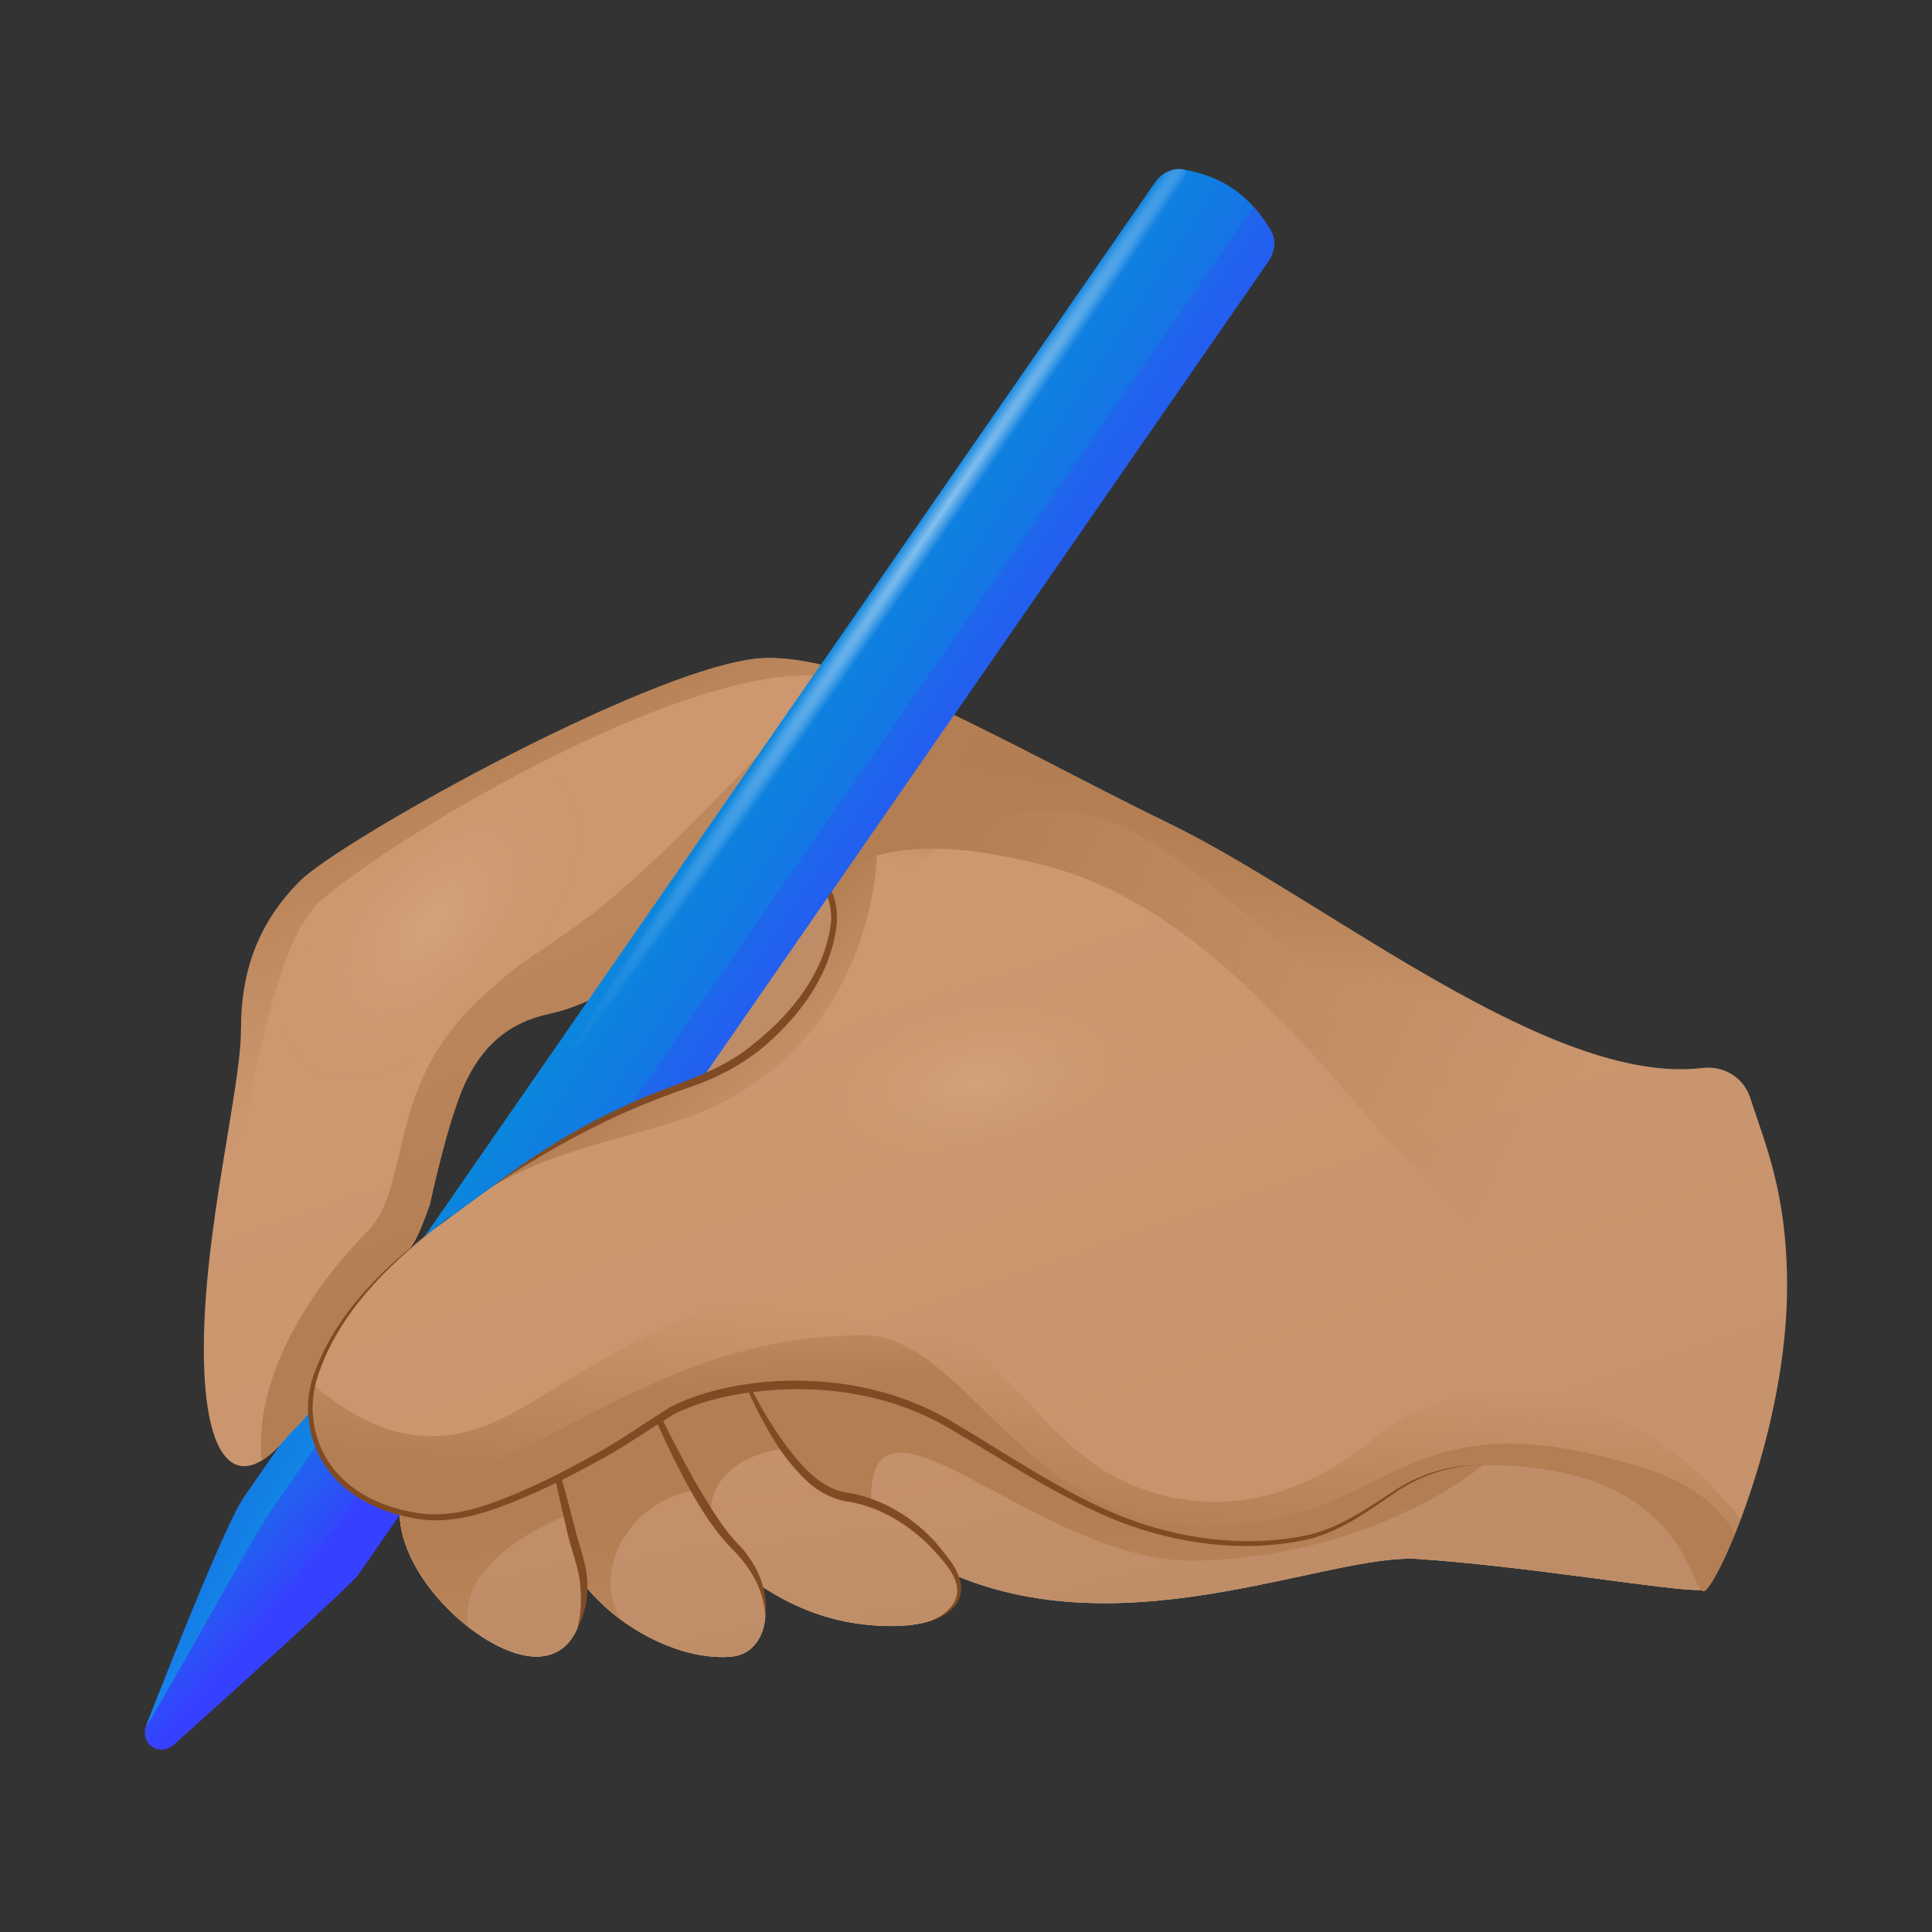 <?xml version="1.0" encoding="utf-8"?><!-- Скачано с сайта svg4.ru / Downloaded from svg4.ru -->
<svg width="800px" height="800px" viewBox="0 0 80 80" fill="none" xmlns="http://www.w3.org/2000/svg">
<rect x="0" y="0" width="80" height="80" fill="#333333" stroke="none"/>
<path d="M35.591 42.357C33.462 45.506 30.442 47.184 28.848 46.106C27.252 45.027 27.686 41.6 29.815 38.451C31.944 35.303 34.963 33.625 36.558 34.703C38.153 35.782 37.72 39.208 35.591 42.357Z" fill="url(#paint0_linear)"/>
<path d="M35.591 42.357C33.462 45.506 30.442 47.184 28.848 46.106C27.252 45.027 27.686 41.6 29.815 38.451C31.944 35.303 34.963 33.625 36.558 34.703C38.153 35.782 37.72 39.208 35.591 42.357Z" fill="url(#paint1_linear)"/>
<path d="M61.413 60.66C57.157 60.66 56.976 63.92 51.905 63.92C46.834 63.92 44.118 61.837 39.409 59.03C35.482 56.689 30.866 57.174 28.44 56.686L30.245 57.973C30.245 57.973 33.632 62.284 38.745 64.856C46.154 68.583 54.93 64.291 58.741 64.554C63.489 64.881 69.367 65.918 70.455 65.836C69.921 65.401 69.473 60.66 61.413 60.66Z" fill="url(#paint2_linear)"/>
<path d="M61.413 60.66C57.157 60.66 56.976 63.92 51.905 63.92C46.834 63.92 44.118 61.837 39.409 59.03C35.482 56.689 30.866 57.174 28.44 56.686L31.694 59.422C31.694 59.422 33.632 62.284 38.745 64.856C46.154 68.583 54.93 64.291 58.741 64.554C63.489 64.881 69.367 65.918 70.455 65.836C69.921 65.401 69.473 60.66 61.413 60.66Z" fill="url(#paint3_linear)"/>
<path d="M61.413 60.66C57.157 60.66 56.976 63.92 51.905 63.92C46.834 63.92 44.118 61.837 39.409 59.03C35.482 56.689 30.866 57.174 28.44 58.135L31.694 59.422C31.694 59.422 32.854 61.111 35.701 63.06C36.044 62.802 36.209 63.752 36.123 62.927C35.376 55.744 42.855 64.806 49.554 64.627C57.08 64.427 61.413 60.66 61.413 60.66Z" fill="url(#paint4_linear)"/>
<path d="M17.989 50.612L10.091 62.009C9.406 62.998 7.352 68.125 6.066 71.415C5.758 72.201 6.596 72.781 7.224 72.217C9.81 69.896 13.827 66.268 14.791 65.264L23.179 53.16C20.782 53.107 18.75 52.489 17.989 50.612Z" fill="url(#paint5_linear)"/>
<path d="M6.134 72.166C6.361 72.475 6.833 72.568 7.224 72.217C9.81 69.897 13.827 66.268 14.791 65.264L23.179 53.161C22.444 53.144 21.751 53.066 21.111 52.923L13.835 63.404C13.348 63.886 10.382 68.051 6.134 72.166Z" fill="url(#paint6_linear)"/>
<path d="M18.695 51.777C18.146 51.397 18.259 51.277 17.989 50.611L10.092 62.008C9.406 62.998 7.352 68.125 6.065 71.415C5.758 72.201 10.505 63.587 11.108 62.714L18.695 51.777Z" fill="url(#paint7_linear)"/>
<path d="M28.421 62.924C31.56 66.425 34.337 67.331 36.934 67.331C39.53 67.331 40.072 66.064 39.529 65.128C38.986 64.192 37.416 62.321 34.941 61.959C32.466 61.596 30.353 55.982 30.353 55.982L27.274 55.921L24.377 59.544L28.421 62.924Z" fill="url(#paint8_linear)"/>
<path d="M28.421 62.924C31.56 66.425 34.337 67.331 36.934 67.331C39.53 67.331 40.072 66.064 39.529 65.128C38.986 64.192 37.416 62.321 34.941 61.959C32.466 61.596 30.353 55.982 30.353 55.982L27.274 55.921L24.377 59.544L28.421 62.924Z" fill="url(#paint9_linear)"/>
<path d="M29.784 63.803C28.707 61.782 30.304 60.241 32.466 59.993C31.209 58.247 30.353 55.981 30.353 55.981L27.274 55.921L25.693 57.898L25.497 58.461C25.497 58.461 31.022 66.128 29.784 63.803Z" fill="url(#paint10_linear)"/>
<path d="M30.353 55.981C30.942 57.195 31.529 58.406 32.295 59.503C33.056 60.555 33.934 61.727 35.27 61.835C36.635 62.112 37.867 62.884 38.778 63.906C39.196 64.437 39.708 64.945 39.804 65.689C39.848 66.471 39.138 66.966 38.512 67.118C39.135 66.909 39.735 66.362 39.628 65.704C39.527 65.09 39.001 64.574 38.575 64.095C37.657 63.152 36.489 62.425 35.2 62.19C34.525 62.123 33.821 61.741 33.343 61.261C32.844 60.778 32.421 60.235 32.064 59.655C31.706 59.076 31.387 58.477 31.1 57.865C30.826 57.245 30.602 56.605 30.353 55.981Z" fill="#804B24"/>
<path d="M23.049 63.467C23.954 66.606 27.697 68.84 30.293 68.598C31.916 68.447 32.345 65.942 30.414 64.01C28.482 62.078 27.268 58.744 27.268 58.744L25.524 53.325L22.807 60.267L21.056 64.01L23.049 63.467Z" fill="url(#paint11_linear)"/>
<path d="M23.049 63.467C23.954 66.606 27.697 68.84 30.293 68.598C31.916 68.447 32.345 65.942 30.414 64.01C28.482 62.078 27.268 58.744 27.268 58.744L25.524 53.325L22.807 60.267L21.056 64.01L23.049 63.467Z" fill="url(#paint12_linear)"/>
<path d="M28.714 61.732C27.802 60.192 27.268 58.745 27.268 58.745L26.381 55.991L24.414 56.16L22.807 60.268L21.888 62.232L22.499 63.617L23.047 63.467C23.46 64.897 24.472 66.121 25.686 67.028C24.411 64.711 26.407 62.056 28.714 61.732Z" fill="url(#paint13_linear)"/>
<path d="M31.686 66.972C31.664 65.919 31.128 64.983 30.435 64.262C29.68 63.524 29.095 62.618 28.588 61.709C27.571 59.877 26.741 57.956 26.071 55.981C26.971 57.861 27.862 59.741 28.889 61.537C29.427 62.42 29.934 63.317 30.667 64.046C31.381 64.834 31.845 65.923 31.686 66.972Z" fill="#804B24"/>
<path d="M16.547 62.614C16.547 65.421 20.091 68.598 22.203 68.598C24.316 68.598 24.377 65.76 24.014 64.674C23.652 63.587 23.12 61.195 23.12 61.195L21.298 60.025L16.547 62.614Z" fill="url(#paint14_linear)"/>
<path d="M16.547 62.614C16.547 65.421 20.091 68.598 22.203 68.598C24.316 68.598 24.377 65.76 24.014 64.674C23.652 63.587 23.12 61.195 23.12 61.195L21.298 60.025L16.547 62.614Z" fill="url(#paint15_linear)"/>
<path d="M23.482 62.731C23.279 61.909 23.119 61.195 23.119 61.195L21.298 60.025L16.547 62.614C16.547 64.332 17.875 66.186 19.39 67.368C18.966 64.983 21.877 63.404 23.482 62.731Z" fill="url(#paint16_linear)"/>
<path d="M23.904 67.428C24.096 66.727 24.082 66.009 23.989 65.32C23.875 64.662 23.576 63.95 23.446 63.248C23.101 61.845 22.819 60.428 22.605 58.997C23.038 60.377 23.415 61.77 23.776 63.164C23.939 63.876 24.207 64.51 24.306 65.28C24.374 66.019 24.262 66.788 23.904 67.428Z" fill="#804B24"/>
<path d="M12.847 58.336C12.922 61.52 15.865 62.833 18.219 62.833C20.574 62.833 25.548 60.012 27.268 58.745C28.989 57.477 34.7 56.223 39.409 59.031C44.118 61.838 46.835 63.92 51.905 63.92C56.976 63.92 57.158 60.66 61.413 60.66C70.38 60.66 69.925 66.547 70.65 65.822C71.374 65.097 74 59.031 74 53.235C74 49.399 73.088 47.369 72.471 45.455C72.199 44.611 71.371 44.116 70.491 44.222C64.184 44.982 54.845 37.234 48.464 34.128C41.582 30.777 35.968 27.245 31.802 27.245C27.637 27.245 14.144 34.761 12.424 36.482C10.703 38.202 9.979 40.194 9.979 42.639C9.979 45.084 8.44 50.88 8.44 55.86C8.44 59.842 9.424 61.336 10.837 60.478C11.191 60.263 11.572 59.9 11.971 59.392C12.095 59.246 12.852 58.576 12.847 58.336C12.847 56.434 14.326 53.977 16.879 51.776C17.244 51.461 17.546 50.572 17.796 49.884C17.796 49.884 18.521 46.443 19.245 44.873C19.97 43.303 21.056 42.337 22.747 41.975C27.564 40.943 31.199 34.671 33.613 36.12C36.028 37.569 33.492 43.131 28.662 44.821C23.831 46.511 21.298 48.435 18.038 50.849C14.778 53.264 12.847 56.162 12.847 58.336Z" fill="url(#paint17_linear)"/>
<path d="M70.491 44.222C64.184 44.981 54.845 37.234 48.464 34.128C43.303 31.615 38.854 29 35.195 27.85L33.613 36.12C33.614 36.12 33.614 36.121 33.615 36.121C34.102 36.413 34.369 36.809 34.45 37.267V37.268C34.518 37.528 34.538 37.816 34.525 38.12C34.523 38.151 34.522 38.181 34.52 38.213C34.499 38.521 34.442 38.842 34.344 39.178C39.691 33.351 43.056 32.842 46.144 34.102C51.41 36.251 57.282 45.059 64.436 45.059C71.559 45.059 73.441 49.265 73.456 49.294C73.153 47.73 72.776 46.4 72.471 45.455C72.335 45.033 72.061 44.698 71.71 44.482C71.367 44.272 70.95 44.178 70.521 44.224C70.51 44.225 70.501 44.221 70.491 44.222Z" fill="url(#paint18_linear)"/>
<path d="M48.464 34.128C44.567 32.231 41.078 30.277 38.027 28.938L34.737 36.25C35.919 35.233 38.337 34.562 43.303 35.848C53.445 38.474 59.149 52.511 64.311 52.299C68.966 52.109 68.778 48.917 73.673 50.545C73.351 48.437 72.855 46.643 72.471 45.455C72.335 45.033 72.061 44.698 71.71 44.482C71.359 44.267 70.932 44.17 70.492 44.223C64.184 44.981 54.845 37.234 48.464 34.128Z" fill="url(#paint19_linear)"/>
<path d="M33.613 36.12C36.028 37.569 33.492 43.131 28.662 44.822C25.016 46.098 22.678 47.508 20.348 49.161C23.475 47.293 27.043 47.047 29.754 45.723C36.239 42.558 36.304 35.431 36.304 35.431L33.613 36.12Z" fill="url(#paint20_linear)"/>
<path d="M31.802 27.245C27.637 27.245 14.145 34.761 12.424 36.482C10.703 38.202 9.979 40.194 9.979 42.639C9.979 45.084 8.44 50.88 8.44 55.86C8.44 56.459 8.463 56.997 8.506 57.483C9.532 52.249 10.47 39.695 13.307 37.271C16.805 34.282 28.943 27.219 34.284 28.035C34.811 28.116 35.219 28.074 35.57 27.977C34.208 27.52 32.948 27.245 31.802 27.245Z" fill="url(#paint21_linear)"/>
<path d="M34.258 36.749C34.313 36.84 34.348 36.939 34.382 37.039L34.737 36.251C34.55 36.411 34.388 36.577 34.258 36.749Z" fill="url(#paint22_linear)"/>
<path d="M17.796 49.884C17.796 49.884 18.52 46.443 19.245 44.874C19.97 43.304 21.056 42.338 22.747 41.976C23.57 41.8 24.355 41.464 25.108 41.046C28.479 37.684 32.728 29.844 31.407 31.249C23.022 40.17 23.052 38.177 19.521 41.709C15.989 45.241 17.031 49.18 15.174 51.036C13.56 52.65 10.465 56.501 10.833 60.474C11.189 60.259 11.569 59.903 11.97 59.393C12.094 59.247 12.851 58.576 12.845 58.336C12.845 58.336 12.706 57.121 13.824 55.3C13.833 55.287 13.844 55.277 13.852 55.263C14.542 54.106 15.565 52.908 16.878 51.776C16.999 51.605 17.118 51.425 17.239 51.248C17.448 50.845 17.634 50.329 17.796 49.884Z" fill="url(#paint23_linear)"/>
<path d="M70.65 65.821C70.929 65.542 71.493 64.458 72.08 62.908C66.289 55.622 59.305 57.504 57.218 59.301C55.044 61.173 51.361 63.346 46.834 61.474C42.306 59.603 40.736 53.325 34.518 53.325C28.3 53.325 23.833 57.218 20.935 58.667C18.399 59.935 15.908 59.855 12.928 57.304L12.846 58.336C12.925 61.7 16.052 62.833 18.219 62.833C20.573 62.833 25.547 60.013 27.267 58.745C28.988 57.477 34.699 56.223 39.408 59.03C44.117 61.837 46.834 63.92 51.905 63.92C56.975 63.92 57.157 60.66 61.413 60.66C70.38 60.66 69.925 66.545 70.65 65.821Z" fill="url(#paint24_linear)"/>
<path d="M70.65 65.821C70.89 65.582 71.34 64.729 71.833 63.521C71.209 62.374 70.053 61.422 68.149 60.815C57.916 57.555 57.916 62.989 50.219 63.213C42.522 63.437 40.077 55.291 35.73 55.291C26.142 55.291 21.287 62.338 14.563 61.692C15.655 62.498 17.067 62.833 18.219 62.833C20.573 62.833 25.547 60.013 27.267 58.745C28.988 57.478 34.699 56.223 39.408 59.03C44.117 61.837 46.834 63.92 51.905 63.92C56.975 63.92 57.157 60.66 61.413 60.66C70.38 60.66 69.925 66.546 70.65 65.821Z" fill="url(#paint25_linear)"/>
<path d="M16.88 51.775C16.876 51.779 16.872 51.782 16.869 51.785C16.872 51.782 16.876 51.779 16.88 51.775C16.88 51.776 16.88 51.776 16.88 51.775Z" fill="url(#paint26_linear)"/>
<path opacity="0.16" d="M36.69 41.938C38.958 41.518 40.12 40.519 41.956 40.179C43.791 39.838 52.063 39.059 52.763 43.033C53.463 47.007 47.678 49.274 44.294 50.952C40.91 52.63 32.218 51.765 31.105 48.614C29.992 45.462 33.127 42.599 36.69 41.938Z" fill="url(#paint27_radial)"/>
<path opacity="0.16" d="M21.794 39.867C20.687 41.091 18.886 40.899 17.989 41.889C17.093 42.88 14.042 52.595 11.914 50.611C9.787 48.627 11.795 41.703 12.99 39.272C14.185 36.841 24.371 30.324 26.375 31.656C28.38 32.988 23.534 37.944 21.794 39.867Z" fill="url(#paint28_radial)"/>
<path d="M52.619 9.541C52.323 9.036 51.82 8.341 51.083 7.831C50.35 7.323 49.542 7.106 48.977 7.013C48.554 6.944 48.106 7.152 47.834 7.544L17.989 50.612C18.018 50.682 18.061 50.739 18.093 50.806C18.28 50.666 18.455 50.512 18.636 50.365L18.535 50.482C21.562 48.241 24.084 46.424 28.662 44.822C28.808 44.77 28.941 44.697 29.084 44.639L30.905 42.011L52.528 10.808C52.803 10.411 52.838 9.913 52.619 9.541Z" fill="url(#paint29_linear)"/>
<path d="M21.398 47.872L48.265 9.055C49.015 7.818 49.341 7.072 48.977 7.013C48.554 6.944 48.106 7.152 47.834 7.545L17.989 50.612C18.025 50.699 18.043 50.757 18.066 50.827C19.26 49.938 20.31 48.907 21.398 47.872Z" fill="url(#paint30_radial)"/>
<path d="M52.528 10.808C52.561 10.76 52.579 10.707 52.606 10.656C52.687 10.497 52.747 10.333 52.758 10.165C52.774 9.945 52.727 9.727 52.618 9.541C52.614 9.535 52.608 9.526 52.605 9.52C52.437 9.238 52.201 8.902 51.903 8.569C51.902 8.569 51.901 8.568 51.901 8.567L26.009 45.879C26.822 45.516 27.688 45.163 28.662 44.822C28.809 44.77 28.942 44.697 29.084 44.639L30.905 42.011L52.528 10.808Z" fill="url(#paint31_linear)"/>
<path d="M61.413 60.66C60.076 60.659 58.774 61.094 57.69 61.862C56.605 62.607 55.495 63.415 54.173 63.739C51.544 64.321 48.778 63.95 46.289 62.986C43.798 61.984 41.586 60.468 39.294 59.14C37.026 57.802 34.314 57.338 31.709 57.584C30.408 57.701 29.096 57.98 27.932 58.545C26.842 59.209 25.71 60.011 24.538 60.619C23.368 61.258 22.167 61.847 20.915 62.323C19.686 62.804 18.29 63.149 16.954 62.831C15.639 62.577 14.333 61.931 13.536 60.805C12.741 59.694 12.539 58.19 12.995 56.916C13.905 54.352 15.931 52.423 18.038 50.851C15.966 52.465 13.992 54.449 13.165 56.969C12.737 58.209 12.944 59.631 13.706 60.683C14.469 61.744 15.726 62.359 16.999 62.595C18.296 62.889 19.591 62.555 20.818 62.068C22.048 61.59 23.236 60.998 24.392 60.355C25.576 59.727 26.611 58.973 27.78 58.249C29.005 57.644 30.339 57.352 31.677 57.223C34.348 56.992 37.127 57.488 39.447 58.881C41.737 60.232 43.932 61.758 46.378 62.763C48.812 63.732 51.559 64.112 54.13 63.568C55.425 63.281 56.533 62.514 57.642 61.787C58.751 61.038 60.08 60.629 61.413 60.66Z" fill="#804B24"/>
<path d="M34.27 37.154C34.375 37.469 34.433 37.8 34.415 38.138C34.203 40.175 32.824 41.946 31.243 43.191C29.677 44.547 27.552 44.939 25.679 45.888C23.774 46.759 22.001 47.891 20.348 49.16C22.084 48.006 23.886 46.956 25.779 46.106C26.727 45.684 27.697 45.31 28.679 44.976C29.679 44.632 30.63 44.128 31.467 43.475C33.081 42.145 34.467 40.317 34.655 38.15C34.67 37.734 34.613 37.301 34.439 36.912L34.27 37.154Z" fill="#804B24"/>
<defs>
<linearGradient id="paint0_linear" x1="36.744" y1="44.634" x2="15.607" y2="22.505" gradientUnits="userSpaceOnUse">
<stop offset="0.001" stop-color="#FFCB4B"/>
<stop offset="1" stop-color="#FFD748"/>
</linearGradient>
<linearGradient id="paint1_linear" x1="33.369" y1="42.792" x2="36.086" y2="52.526" gradientUnits="userSpaceOnUse">
<stop offset="0.001" stop-color="#BE8D68"/>
<stop offset="1" stop-color="#CD9870"/>
</linearGradient>
<linearGradient id="paint2_linear" x1="49.639" y1="65.848" x2="49.877" y2="71.562" gradientUnits="userSpaceOnUse">
<stop offset="0.001" stop-color="#F0C492"/>
<stop offset="1" stop-color="#F8DBBA"/>
</linearGradient>
<linearGradient id="paint3_linear" x1="51.027" y1="67.034" x2="43.662" y2="40.109" gradientUnits="userSpaceOnUse">
<stop offset="0.001" stop-color="#BE8D68"/>
<stop offset="1" stop-color="#CD9870"/>
</linearGradient>
<linearGradient id="paint4_linear" x1="45.018" y1="62.462" x2="45.561" y2="80.753" gradientUnits="userSpaceOnUse">
<stop stop-color="#B37E53"/>
<stop offset="1" stop-color="#CD9870"/>
</linearGradient>
<linearGradient id="paint5_linear" x1="2.949" y1="52.124" x2="15.003" y2="62.986" gradientUnits="userSpaceOnUse">
<stop offset="0.001" stop-color="#0097D4"/>
<stop offset="0.237" stop-color="#0294D6"/>
<stop offset="0.444" stop-color="#0989DB"/>
<stop offset="0.641" stop-color="#1477E4"/>
<stop offset="0.83" stop-color="#245EF0"/>
<stop offset="1" stop-color="#3640FF"/>
</linearGradient>
<linearGradient id="paint6_linear" x1="5.568" y1="53.672" x2="14.323" y2="62.339" gradientUnits="userSpaceOnUse">
<stop offset="0.001" stop-color="#0097D4"/>
<stop offset="0.237" stop-color="#0294D6"/>
<stop offset="0.444" stop-color="#0989DB"/>
<stop offset="0.641" stop-color="#1477E4"/>
<stop offset="0.83" stop-color="#245EF0"/>
<stop offset="1" stop-color="#3640FF"/>
</linearGradient>
<linearGradient id="paint7_linear" x1="9.109" y1="59.091" x2="14.71" y2="62.838" gradientUnits="userSpaceOnUse">
<stop stop-color="#0097D4" stop-opacity="0"/>
<stop offset="0.334" stop-color="#029AD7" stop-opacity="0.334"/>
<stop offset="0.629" stop-color="#08A3E2" stop-opacity="0.629"/>
<stop offset="0.907" stop-color="#13B2F4" stop-opacity="0.907"/>
<stop offset="1" stop-color="#17B9FC"/>
</linearGradient>
<linearGradient id="paint8_linear" x1="32.252" y1="67.547" x2="32.493" y2="73.342" gradientUnits="userSpaceOnUse">
<stop offset="0.001" stop-color="#F0C492"/>
<stop offset="1" stop-color="#F8DBBA"/>
</linearGradient>
<linearGradient id="paint9_linear" x1="33.123" y1="69.945" x2="29.381" y2="44.47" gradientUnits="userSpaceOnUse">
<stop offset="0.001" stop-color="#BE8D68"/>
<stop offset="1" stop-color="#CD9870"/>
</linearGradient>
<linearGradient id="paint10_linear" x1="29.092" y1="62.935" x2="29.635" y2="81.227" gradientUnits="userSpaceOnUse">
<stop stop-color="#B37E53"/>
<stop offset="1" stop-color="#CD9870"/>
</linearGradient>
<linearGradient id="paint11_linear" x1="26.477" y1="67.787" x2="26.718" y2="73.582" gradientUnits="userSpaceOnUse">
<stop offset="0.001" stop-color="#F0C492"/>
<stop offset="1" stop-color="#F8DBBA"/>
</linearGradient>
<linearGradient id="paint12_linear" x1="27.472" y1="70.988" x2="22.28" y2="43.822" gradientUnits="userSpaceOnUse">
<stop offset="0.001" stop-color="#BE8D68"/>
<stop offset="1" stop-color="#CD9870"/>
</linearGradient>
<linearGradient id="paint13_linear" x1="25.333" y1="63.046" x2="25.876" y2="81.338" gradientUnits="userSpaceOnUse">
<stop stop-color="#B37E53"/>
<stop offset="1" stop-color="#CD9870"/>
</linearGradient>
<linearGradient id="paint14_linear" x1="20.523" y1="68.035" x2="20.765" y2="73.83" gradientUnits="userSpaceOnUse">
<stop offset="0.001" stop-color="#F0C492"/>
<stop offset="1" stop-color="#F8DBBA"/>
</linearGradient>
<linearGradient id="paint15_linear" x1="21.528" y1="68.259" x2="13.921" y2="40.852" gradientUnits="userSpaceOnUse">
<stop offset="0.001" stop-color="#BE8D68"/>
<stop offset="1" stop-color="#CD9870"/>
</linearGradient>
<linearGradient id="paint16_linear" x1="20.029" y1="63.204" x2="20.573" y2="81.495" gradientUnits="userSpaceOnUse">
<stop stop-color="#B37E53"/>
<stop offset="1" stop-color="#CD9870"/>
</linearGradient>
<linearGradient id="paint17_linear" x1="57.327" y1="101.276" x2="36.138" y2="39.157" gradientUnits="userSpaceOnUse">
<stop offset="0.001" stop-color="#BE8D68"/>
<stop offset="1" stop-color="#CD9870"/>
</linearGradient>
<linearGradient id="paint18_linear" x1="52.006" y1="47.669" x2="55.145" y2="35.354" gradientUnits="userSpaceOnUse">
<stop offset="0.615" stop-color="#B37E53" stop-opacity="0"/>
<stop offset="1" stop-color="#B37E53"/>
</linearGradient>
<linearGradient id="paint19_linear" x1="105.54" y1="66.031" x2="38.289" y2="34.76" gradientUnits="userSpaceOnUse">
<stop offset="0.615" stop-color="#B37E53" stop-opacity="0"/>
<stop offset="1" stop-color="#B37E53"/>
</linearGradient>
<linearGradient id="paint20_linear" x1="39.563" y1="54.479" x2="28.093" y2="42.043" gradientUnits="userSpaceOnUse">
<stop offset="0.615" stop-color="#B37E53" stop-opacity="0"/>
<stop offset="1" stop-color="#B37E53"/>
</linearGradient>
<linearGradient id="paint21_linear" x1="29.626" y1="60.364" x2="16.767" y2="30.482" gradientUnits="userSpaceOnUse">
<stop offset="0.615" stop-color="#B37E53" stop-opacity="0"/>
<stop offset="1" stop-color="#B37E53"/>
</linearGradient>
<linearGradient id="paint22_linear" x1="50.508" y1="54.034" x2="37.469" y2="39.817" gradientUnits="userSpaceOnUse">
<stop stop-color="#FFBB47" stop-opacity="0.969"/>
<stop offset="0.003" stop-color="#FFBA47"/>
<stop offset="1" stop-color="#FFD748" stop-opacity="0"/>
</linearGradient>
<linearGradient id="paint23_linear" x1="23.294" y1="50.44" x2="9.712" y2="19.652" gradientUnits="userSpaceOnUse">
<stop stop-color="#B37E53"/>
<stop offset="1" stop-color="#CD9870"/>
</linearGradient>
<linearGradient id="paint24_linear" x1="44.33" y1="42.855" x2="42.157" y2="63.381" gradientUnits="userSpaceOnUse">
<stop offset="0.615" stop-color="#B37E53" stop-opacity="0"/>
<stop offset="1" stop-color="#B37E53"/>
</linearGradient>
<linearGradient id="paint25_linear" x1="42.027" y1="43.996" x2="42.842" y2="56.945" gradientUnits="userSpaceOnUse">
<stop offset="0.615" stop-color="#B37E53" stop-opacity="0"/>
<stop offset="1" stop-color="#B37E53"/>
</linearGradient>
<linearGradient id="paint26_linear" x1="16.876" y1="51.782" x2="16.873" y2="51.78" gradientUnits="userSpaceOnUse">
<stop offset="0.001" stop-color="#FFCB4B"/>
<stop offset="1" stop-color="#FFD748"/>
</linearGradient>
<radialGradient id="paint27_radial" cx="0" cy="0" r="1" gradientUnits="userSpaceOnUse" gradientTransform="translate(40.506 44.776) rotate(169.5) scale(7.96 4.044)">
<stop stop-color="#F8DBBA"/>
<stop offset="1" stop-color="#CD9870" stop-opacity="0"/>
</radialGradient>
<radialGradient id="paint28_radial" cx="0" cy="0" r="1" gradientUnits="userSpaceOnUse" gradientTransform="translate(17.854 38.185) rotate(-47.859) scale(7.982 4.086)">
<stop stop-color="#F8DBBA"/>
<stop offset="1" stop-color="#CD9870" stop-opacity="0"/>
</radialGradient>
<linearGradient id="paint29_linear" x1="23.417" y1="21.849" x2="43.641" y2="35.371" gradientUnits="userSpaceOnUse">
<stop offset="0.001" stop-color="#0097D4"/>
<stop offset="0.237" stop-color="#0294D6"/>
<stop offset="0.444" stop-color="#0989DB"/>
<stop offset="0.641" stop-color="#1477E4"/>
<stop offset="0.83" stop-color="#245EF0"/>
<stop offset="1" stop-color="#3640FF"/>
</linearGradient>
<radialGradient id="paint30_radial" cx="0" cy="0" r="1" gradientUnits="userSpaceOnUse" gradientTransform="translate(39.111 21.065) rotate(-55.479) scale(27.88 0.597)">
<stop stop-color="white" stop-opacity="0.5"/>
<stop offset="1" stop-color="white" stop-opacity="0"/>
</radialGradient>
<linearGradient id="paint31_linear" x1="21.494" y1="15.322" x2="44.434" y2="30.957" gradientUnits="userSpaceOnUse">
<stop offset="0.001" stop-color="#0097D4"/>
<stop offset="0.237" stop-color="#0294D6"/>
<stop offset="0.444" stop-color="#0989DB"/>
<stop offset="0.641" stop-color="#1477E4"/>
<stop offset="0.83" stop-color="#245EF0"/>
<stop offset="1" stop-color="#3640FF"/>
</linearGradient>
</defs>
</svg>